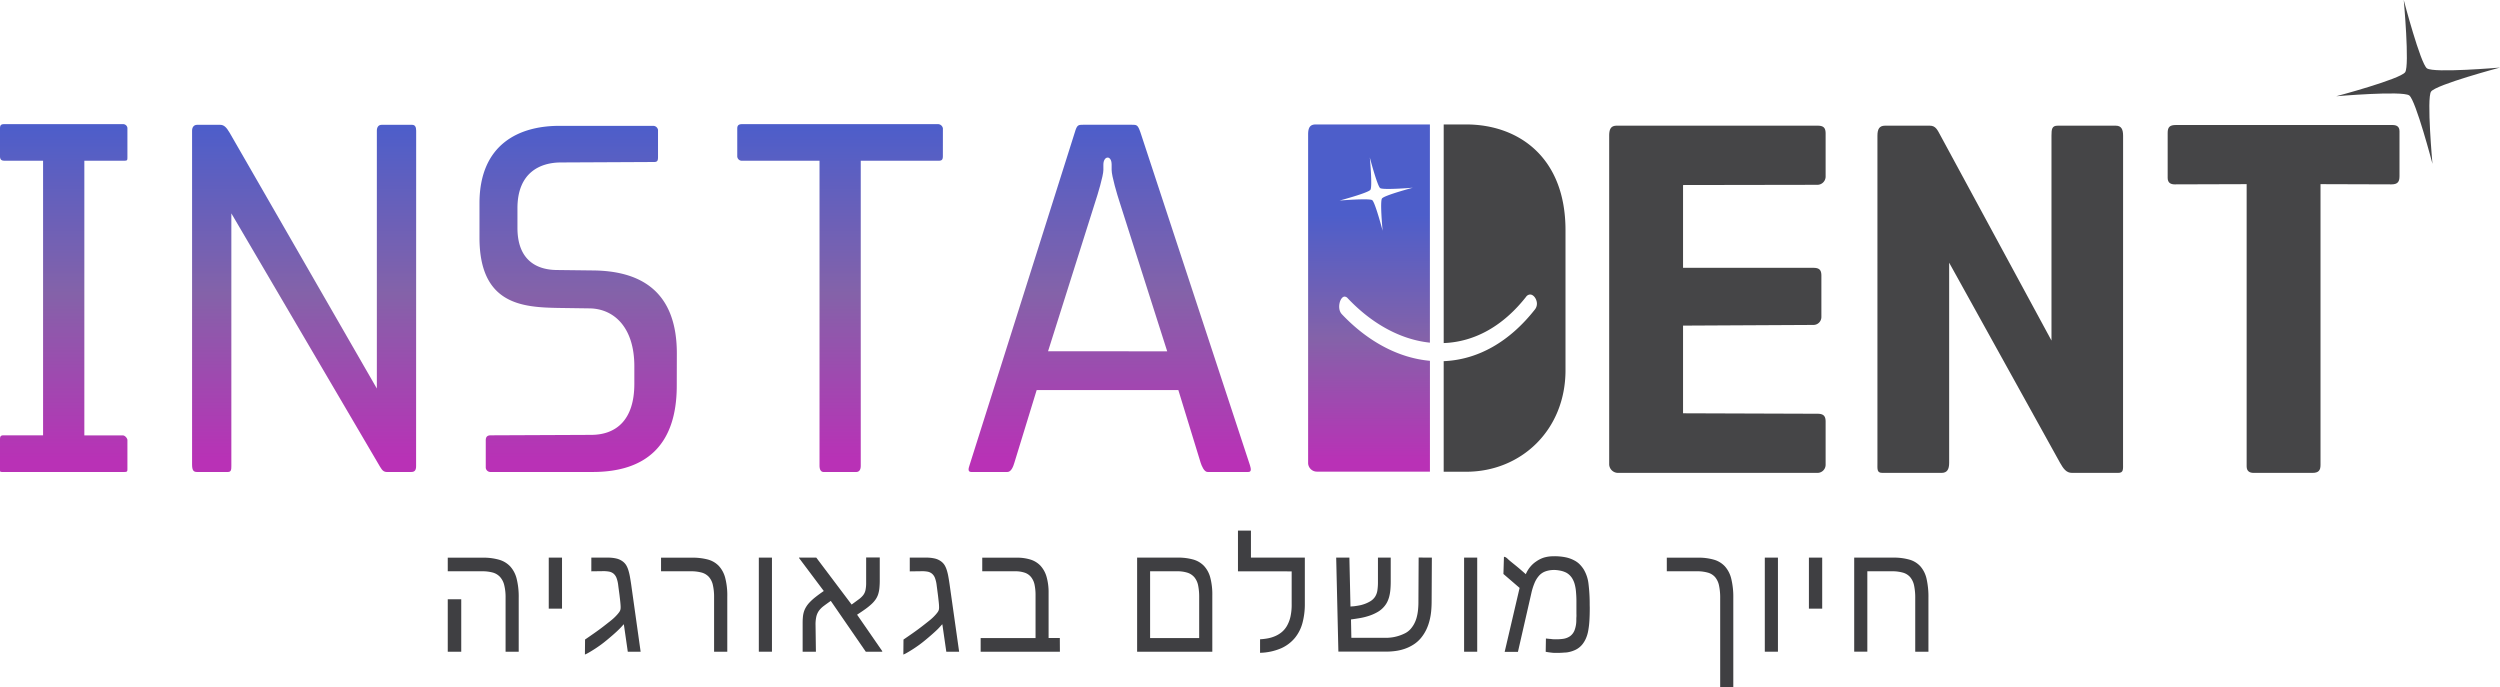 <svg xmlns="http://www.w3.org/2000/svg" xmlns:xlink="http://www.w3.org/1999/xlink" id="Layer_1" data-name="Layer 1" viewBox="0 0 1469.61 404.02"><defs><style>.cls-1{fill:#454547;}.cls-2{fill:url(#linear-gradient);}.cls-3{fill:#3f3f42;}.cls-4{fill:url(#linear-gradient-2);}.cls-5{fill:url(#linear-gradient-3);}.cls-6{fill:url(#linear-gradient-4);}.cls-7{fill:url(#linear-gradient-5);}.cls-8{fill:url(#linear-gradient-6);}</style><linearGradient id="linear-gradient" x1="865.24" y1="523.58" x2="865.24" y2="297.24" gradientUnits="userSpaceOnUse"><stop offset="0" stop-color="#b931b6"></stop><stop offset="0.32" stop-color="#8462a9"></stop><stop offset="0.64" stop-color="#4d5eca"></stop></linearGradient><linearGradient id="linear-gradient-2" x1="97.92" y1="523.5" x2="97.92" y2="215.39" xlink:href="#linear-gradient"></linearGradient><linearGradient id="linear-gradient-3" x1="239.23" y1="523.5" x2="239.23" y2="215.39" xlink:href="#linear-gradient"></linearGradient><linearGradient id="linear-gradient-4" x1="400.33" y1="523.5" x2="400.33" y2="215.39" xlink:href="#linear-gradient"></linearGradient><linearGradient id="linear-gradient-5" x1="554.26" y1="523.5" x2="554.26" y2="215.39" xlink:href="#linear-gradient"></linearGradient><linearGradient id="linear-gradient-6" x1="712.8" y1="523.5" x2="712.8" y2="215.39" xlink:href="#linear-gradient"></linearGradient></defs><path class="cls-1" d="M1489.55,306.05c2.88-4.09,40.53-14.13,40.53-14.13s-38.82,3.36-42.92.48c-3.82-2.68-13.66-40.19-13.66-40.19s3.51,38.62.83,42.44c-2.88,4.11-40.53,14.14-40.53,14.14s38.82-3.36,42.92-.49c3.82,2.69,13.66,40.2,13.66,40.2S1486.87,309.88,1489.55,306.05Z" transform="translate(-60.47 -252.21)"></path><path class="cls-2" d="M829.44,331.27V524.61a5.19,5.19,0,0,0,5.24,4.85h66.37V464.31c-18.23-1.6-36.42-11.17-51.74-27.35-2.12-2.23-1.61-5.52-1.4-6.48.49-2.31,1.73-3.92,3-3.92a2.62,2.62,0,0,1,1.83,1c14.42,15.23,31.37,24.33,48.29,26.08V325.37H833.9C830.49,325.37,829.44,327.34,829.44,331.27Zm36.26,13.51s4.39,16.77,6.1,18,19.19-.22,19.19-.22-16.83,4.49-18.12,6.32.37,19,.37,19-4.4-16.77-6.11-18-19.19.22-19.19.22,16.84-4.49,18.12-6.32S865.7,344.78,865.7,344.78Z" transform="translate(-60.47 -252.21)"></path><path class="cls-1" d="M922.38,325.37H909.14V453.88c18.21-.68,34.91-10,48.4-27.16a3.09,3.09,0,0,1,2.4-1.39c1.61,0,3.26,1.7,3.82,4a5.44,5.44,0,0,1-1,4.8c-15,19.09-33.52,29.55-53.63,30.39v65h13.24c32.27,0,58.37-24.52,58.37-59.68V387.54C980.75,344.13,952.55,325.37,922.38,325.37Z" transform="translate(-60.47 -252.21)"></path><path class="cls-3" d="M365.39,635.31h-7.72V603.59a29.17,29.17,0,0,0-.83-7.58,11,11,0,0,0-2.55-4.78,9.21,9.21,0,0,0-4.31-2.49,23.47,23.47,0,0,0-6.11-.71H323.68v-8h20.49a34.07,34.07,0,0,1,9.58,1.18,14.45,14.45,0,0,1,6.6,3.92,16.74,16.74,0,0,1,3.82,7.24,43.26,43.26,0,0,1,1.22,11.11Zm-33.78,0h-7.93V604.49h7.93Z" transform="translate(-60.47 -252.21)"></path><path class="cls-3" d="M390.85,610h-7.8V580h7.8Z" transform="translate(-60.47 -252.21)"></path><path class="cls-3" d="M437.06,635.31h-7.55l-2.31-16.07-.13,0q-1,1.15-2,2.19c-.67.68-1.39,1.39-2.16,2.1s-1.63,1.48-2.57,2.29-2,1.72-3.22,2.72-2.26,1.83-3.53,2.75-2.51,1.76-3.71,2.53-2.3,1.44-3.28,2a16.88,16.88,0,0,1-2.29,1.16l.08-8.83c1.72-1.17,3.52-2.42,5.42-3.75s3.61-2.58,5.13-3.75,3.17-2.47,4.65-3.65a27.91,27.91,0,0,0,3.83-3.64c.37-.43.68-.81.92-1.14a4.9,4.9,0,0,0,.58-.94,3.13,3.13,0,0,0,.3-.94,6.43,6.43,0,0,0,.09-1.14c0-.77-.07-1.77-.19-3s-.28-2.56-.45-4l-.78-5.88a17.76,17.76,0,0,0-1-4.35,6.29,6.29,0,0,0-1.76-2.55,5.86,5.86,0,0,0-2.66-1.2,18.28,18.28,0,0,0-3.66-.26l-6.73.09V580h10a21.37,21.37,0,0,1,4.62.51,10,10,0,0,1,4.16,2,7.9,7.9,0,0,1,1.74,2,13.37,13.37,0,0,1,1.22,2.79,31.65,31.65,0,0,1,.9,3.66c.26,1.38.51,3,.77,4.72Z" transform="translate(-60.47 -252.21)"></path><path class="cls-3" d="M488,635.31h-7.76V603.38a30.89,30.89,0,0,0-.75-7.42,10.5,10.5,0,0,0-2.4-4.71,9.08,9.08,0,0,0-4.26-2.49,24.13,24.13,0,0,0-6.34-.73H449.06v-8h18.17a35.56,35.56,0,0,1,9.18,1.05,14,14,0,0,1,6.47,3.66,16.48,16.48,0,0,1,3.86,7A41.19,41.19,0,0,1,488,603Z" transform="translate(-60.47 -252.21)"></path><path class="cls-3" d="M514.26,635.31h-7.72V580h7.72v55.29Z" transform="translate(-60.47 -252.21)"></path><path class="cls-3" d="M579.11,635.31h-9.69l-20.57-29.87q-2.45,1.71-4.16,3a13.53,13.53,0,0,0-2.79,2.76,10,10,0,0,0-1.56,3.5,21,21,0,0,0-.45,5.18l.21,15.43h-7.8l0-16c0-1.4,0-2.69.11-3.86a15.84,15.84,0,0,1,.53-3.28,12.81,12.81,0,0,1,1.25-2.94,16.11,16.11,0,0,1,2.18-2.89,31.23,31.23,0,0,1,3.43-3.11c1.37-1.08,3-2.28,4.93-3.6l-14.57-19.42V580h10.15l20.79,27.6q2.45-1.8,4.08-3a13,13,0,0,0,2.63-2.43,7.44,7.44,0,0,0,1.42-3,20.78,20.78,0,0,0,.4-4.61l0-14.66h8v13.42a45,45,0,0,1-.21,4.62,17.63,17.63,0,0,1-.75,3.67,11.8,11.8,0,0,1-1.5,3,17,17,0,0,1-2.45,2.77,38.17,38.17,0,0,1-3.55,2.87q-2.09,1.5-4.87,3.3l14.75,21.35Z" transform="translate(-60.47 -252.21)"></path><path class="cls-3" d="M624.29,635.31h-7.54l-2.32-16.07-.13,0c-.68.77-1.36,1.5-2,2.19s-1.4,1.39-2.17,2.1-1.63,1.48-2.57,2.29-2,1.72-3.22,2.72-2.26,1.83-3.53,2.75-2.51,1.76-3.71,2.53-2.29,1.44-3.28,2A16.32,16.32,0,0,1,591.5,637l.08-8.83q2.58-1.76,5.43-3.75c1.9-1.33,3.6-2.58,5.12-3.75s3.18-2.47,4.65-3.65a28.6,28.6,0,0,0,3.84-3.64c.37-.43.67-.81.92-1.14a6.15,6.15,0,0,0,.58-.94,3.82,3.82,0,0,0,.3-.94,7.63,7.63,0,0,0,.08-1.14,29.53,29.53,0,0,0-.19-3c-.13-1.23-.28-2.56-.45-4l-.77-5.88a18.18,18.18,0,0,0-1-4.35,6.2,6.2,0,0,0-1.76-2.55,5.81,5.81,0,0,0-2.66-1.2A18.28,18.28,0,0,0,602,588l-6.73.09V580h10a21.53,21.53,0,0,1,4.63.51,9.94,9.94,0,0,1,4.15,2,7.9,7.9,0,0,1,1.74,2,13.37,13.37,0,0,1,1.22,2.79,28,28,0,0,1,.9,3.66c.26,1.38.52,3,.77,4.72Z" transform="translate(-60.47 -252.21)"></path><path class="cls-3" d="M683.53,635.31H636.94v-8h32.27V602.18a29.45,29.45,0,0,0-.58-6.26,10.63,10.63,0,0,0-2-4.41,8.13,8.13,0,0,0-3.7-2.62,17.22,17.22,0,0,0-5.86-.86H637.88v-8H658.2a26.73,26.73,0,0,1,8,1.11,13.7,13.7,0,0,1,5.88,3.6,16.21,16.21,0,0,1,3.58,6.45,33.24,33.24,0,0,1,1.22,9.63v26.45h6.6Z" transform="translate(-60.47 -252.21)"></path><path class="cls-3" d="M773.12,635.31h-44.2V580H752.8a32.62,32.62,0,0,1,9.11,1.13,14.11,14.11,0,0,1,6.32,3.75,16.17,16.17,0,0,1,3.69,6.84,38.82,38.82,0,0,1,1.2,10.44Zm-7.72-8V603.08a32.34,32.34,0,0,0-.62-6.75,11,11,0,0,0-2.14-4.7,9.06,9.06,0,0,0-4-2.72,19.62,19.62,0,0,0-6.31-.88H736.55V627.3Z" transform="translate(-60.47 -252.21)"></path><path class="cls-3" d="M827.51,607.24a42.55,42.55,0,0,1-1.35,11,23.48,23.48,0,0,1-4.44,8.89,22.18,22.18,0,0,1-8.12,6.16,33.31,33.31,0,0,1-12.41,2.67V628a33.62,33.62,0,0,0,4.72-.57,19.71,19.71,0,0,0,4.37-1.38,15.87,15.87,0,0,0,3.79-2.37,13.47,13.47,0,0,0,3-3.69,19.71,19.71,0,0,0,2-5.3,32.24,32.24,0,0,0,.7-7.17l0-19.42-7.93-.05H788.2V564.12h7.63V580h31.68Z" transform="translate(-60.47 -252.21)"></path><path class="cls-3" d="M902.18,580l-.13,25.59q0,3.09-.28,6a36,36,0,0,1-1,5.59,28.2,28.2,0,0,1-1.89,5.21,24.36,24.36,0,0,1-3.08,4.82,18.86,18.86,0,0,1-4.57,4,24.05,24.05,0,0,1-5.21,2.47,28.31,28.31,0,0,1-5.44,1.24,41.92,41.92,0,0,1-5.23.34H847.23L845.94,580h7.76l.64,28.76,1.44-.13c.61,0,1.26-.13,2-.23s1.36-.22,2-.35a12.34,12.34,0,0,0,1.62-.4,19.32,19.32,0,0,0,4.72-2.06,8.65,8.65,0,0,0,2.76-2.72,9.58,9.58,0,0,0,1.29-3.67,33.25,33.25,0,0,0,.32-4.88l0-14.32H878v13.8c0,1.94-.07,3.66-.21,5.14a24.69,24.69,0,0,1-.67,3.95,16.55,16.55,0,0,1-1.09,3,12.5,12.5,0,0,1-1.5,2.4,14.3,14.3,0,0,1-4,3.54,26,26,0,0,1-5,2.29,36.84,36.84,0,0,1-5.47,1.4q-2.81.48-5.42.83l.22,10.8h20.7a25.87,25.87,0,0,0,2.83-.21,23.92,23.92,0,0,0,3.86-.82,24.35,24.35,0,0,0,4.07-1.6,11,11,0,0,0,3.43-2.64,16.37,16.37,0,0,0,2-2.91,17.72,17.72,0,0,0,1.42-3.52,26.59,26.59,0,0,0,.83-4.26,42.66,42.66,0,0,0,.28-5.13l.13-26.1Z" transform="translate(-60.47 -252.21)"></path><path class="cls-3" d="M928.84,635.31h-7.71V580h7.71v55.29Z" transform="translate(-60.47 -252.21)"></path><path class="cls-3" d="M995,609.42q0,4.38-.21,7.68a48.6,48.6,0,0,1-.69,5.85,19.9,19.9,0,0,1-1.3,4.43,16.2,16.2,0,0,1-2,3.43,11.84,11.84,0,0,1-4,3.3,17.45,17.45,0,0,1-4.84,1.55,10.78,10.78,0,0,1-1.18.13c-.5,0-1.05.06-1.63.1s-1.16.07-1.72.09L976,636h-.21c-.43,0-1,0-1.55,0s-1.21-.08-1.84-.15-1.24-.15-1.82-.24-1.08-.17-1.48-.26l.13-7.8,1,.11,1.31.13c.46,0,.88.08,1.26.13s.67.06.84.06a30.34,30.34,0,0,0,5.53-.21,9.66,9.66,0,0,0,4.16-1.52,7.86,7.86,0,0,0,2.68-3.41,16.68,16.68,0,0,0,1.09-5.87c0-.75,0-1.47.06-2.17s0-1.43,0-2.19,0-1.55,0-2.37v-2.7l0-2.06c0-2-.12-3.82-.26-5.45a24.26,24.26,0,0,0-.75-4.39,13.28,13.28,0,0,0-1.5-3.49,9.88,9.88,0,0,0-2.51-2.7,8.06,8.06,0,0,0-1.84-1,13.09,13.09,0,0,0-2.25-.71,24.08,24.08,0,0,0-2.38-.39,15.66,15.66,0,0,0-2.23-.08,14.84,14.84,0,0,0-4.74.92,9.26,9.26,0,0,0-3.53,2.46,15.55,15.55,0,0,0-2.62,4.25,35.56,35.56,0,0,0-1.93,6.21l-7.84,34.29h-7.8l8.78-37.59-9.51-8.19.3-10a.77.77,0,0,1,.64,0,5,5,0,0,1,1.67,1.22q.78.72,1.8,1.56l2.34,1.89c.87.7,1.84,1.5,2.89,2.4s2.23,1.92,3.52,3.06a16.62,16.62,0,0,1,2.55-4.26,16.17,16.17,0,0,1,3.6-3.26A17,17,0,0,1,968,580a19.42,19.42,0,0,1,5.32-.79,32.88,32.88,0,0,1,7.56.62,18.94,18.94,0,0,1,5.94,2.33,12.38,12.38,0,0,1,2.53,2.08,17.27,17.27,0,0,1,2.14,2.77,21.27,21.27,0,0,1,2.79,8.57,95.87,95.87,0,0,1,.68,12.13Z" transform="translate(-60.47 -252.21)"></path><path class="cls-3" d="M1079.38,656.23h-7.71V603.85a34.31,34.31,0,0,0-.69-7.48,11.24,11.24,0,0,0-2.29-4.89,8.78,8.78,0,0,0-4.27-2.65,23.11,23.11,0,0,0-6.55-.8h-17.58v-8h18.3a32.63,32.63,0,0,1,9.37,1.18,14.13,14.13,0,0,1,6.47,3.92,16.8,16.8,0,0,1,3.75,7.29,44.88,44.88,0,0,1,1.2,11.27Z" transform="translate(-60.47 -252.21)"></path><path class="cls-3" d="M1105.62,635.31h-7.72V580h7.72v55.29Z" transform="translate(-60.47 -252.21)"></path><path class="cls-3" d="M1131.64,610h-7.81V580h7.81Z" transform="translate(-60.47 -252.21)"></path><path class="cls-3" d="M1194.09,635.31h-7.76V603.85a35,35,0,0,0-.68-7.48,11.24,11.24,0,0,0-2.3-4.89,8.8,8.8,0,0,0-4.26-2.65,23.18,23.18,0,0,0-6.56-.8h-14.36v47.24h-7.72V580h22.85a33.79,33.79,0,0,1,9.67,1.2,13.79,13.79,0,0,1,6.45,4,16.68,16.68,0,0,1,3.58,7.3,48.4,48.4,0,0,1,1.09,11.17Z" transform="translate(-60.47 -252.21)"></path><path class="cls-4" d="M135.37,344.46c0,2,0,2.23-2.1,2.23H110.05V508.15h22.57c1.44,0,2.75,1.84,2.75,2.75v16.66c0,1.84,0,2.1-2.1,2.1H61.92c-1.45,0-1.45-.26-1.45-1.18V511c0-1.84,0-2.89,2.1-2.89H85.79V346.69H63.23c-1.44,0-2.76-.27-2.76-2.63V327.8c0-2,.53-2.62,2.63-2.62h69.78a2.55,2.55,0,0,1,2.49,2.22Z" transform="translate(-60.47 -252.21)"></path><path class="cls-5" d="M305.07,526.25c0,2.62-1.05,3.41-2.88,3.41H287.76c-2.49,0-3.41-2.36-4.85-4.72l-86.44-147.3V526.25c0,2-.13,3.41-2,3.41H176.27c-2.1,0-2.89-1-2.89-4.46V329c0-2.1,1.18-3.41,2.89-3.41h13.64c2,0,3.54,1.18,5.51,4.59L282,480.61V329c0-2.1,1.05-3.41,2.75-3.41h18c1.71,0,2.36,1.31,2.36,3.41Z" transform="translate(-60.47 -252.21)"></path><path class="cls-6" d="M458.3,478.9c0,35.55-18.63,50.76-49.45,50.76h-60.2a2.75,2.75,0,0,1-2.63-2.49V511c0-1.84.79-2.89,2.89-2.89l59-.26c14.69,0,25.45-8.66,25.45-30V467.49c0-22.82-11.94-33.84-26.37-34l-18.36-.26c-20.85-.4-46.3-1.84-46.3-41.32v-20.2c0-34.89,23.48-45.52,46.83-45.52H444.4a2.87,2.87,0,0,1,2.88,2.37v15.74c0,2-.13,3.14-2.23,3.14l-54.82.27c-12.2,0-25.58,5.9-25.58,26.88v11.55c0,19.15,11.41,24.66,23,24.79l21.51.26c26.5.26,49.19,11,49.19,48.79Z" transform="translate(-60.47 -252.21)"></path><path class="cls-7" d="M614.73,343.8c0,1.84-.26,2.89-2.36,2.89H566.46V526c0,2-.65,3.67-2.75,3.67h-19c-1.44,0-2.49-1-2.49-3.8V346.69h-46a2.68,2.68,0,0,1-2.36-2.63V327.8c0-2,.92-2.62,3-2.62H612a3,3,0,0,1,2.75,2.49Z" transform="translate(-60.47 -252.21)"></path><path class="cls-8" d="M795.26,525.73c.66,2.23.92,3.93-1,3.93H770.34c-2.09,0-3.54-3.8-4.06-5.38l-13.12-42.76H669.87l-13.12,42.76c-.52,1.71-1.7,5.38-4.06,5.38H631.44c-2,0-1.84-1.7-1.05-3.93L692.3,330c1.31-4.46,2-4.46,5.12-4.46h28.2c3.14,0,3.67,0,5.24,4.46Zm-48.66-67-27.94-87.62c-1.44-4.33-4.72-15.47-4.72-19v-3.14c0-5.77-4.85-5.25-4.85,0v3.14c0,3.41-3.41,14.69-4.85,19L676.56,458.7Z" transform="translate(-60.47 -252.21)"></path><path class="cls-1" d="M1133.65,525.46a4.78,4.78,0,0,1-4.72,4.73H1011.67a5.2,5.2,0,0,1-5.25-4.86V332c0-3.94,1.05-5.91,4.46-5.91h118.05c3.54,0,4.72,1.32,4.72,4.59v25.45a4.87,4.87,0,0,1-4.72,4.72l-79.09.13v48.67h76.6c3.54,0,4.72,1.31,4.72,4.59v24.39a4.66,4.66,0,0,1-4.72,4.59l-76.6.4v51.54l79.09.27c3.54,0,4.72,1.44,4.72,4.59Z" transform="translate(-60.47 -252.21)"></path><path class="cls-1" d="M1308.49,524.28c0,3.81.4,5.91-2.88,5.91h-27.15c-3.41,0-5.12-2.63-7-5.91l-65.19-117.65V524.28c0,3.81-1.18,5.91-4.46,5.91H1167c-3.28,0-2.89-2.1-2.89-5.91V332c0-3.81,1.05-5.91,4.46-5.91h26.36c3.42,0,4.46,2.5,6.3,5.91l65.19,120.41V332c0-3.94.26-5.91,3.67-5.91h34.11c3.27,0,4.32,2.1,4.32,5.91Z" transform="translate(-60.47 -252.21)"></path><path class="cls-1" d="M1471,355.87c0,3.28-1.18,4.72-4.72,4.72l-41.71-.13V525.6c0,3.14-1.18,4.59-4.73,4.59h-34.62c-2.23,0-4.07-.92-4.07-3.81V360.46l-42.37.13c-2.23,0-4.06-.92-4.06-3.8v-26.5c0-3.28,1.18-4.59,4.72-4.59h127.49c2.23,0,4.07.79,4.07,3.67Z" transform="translate(-60.47 -252.21)"></path></svg>